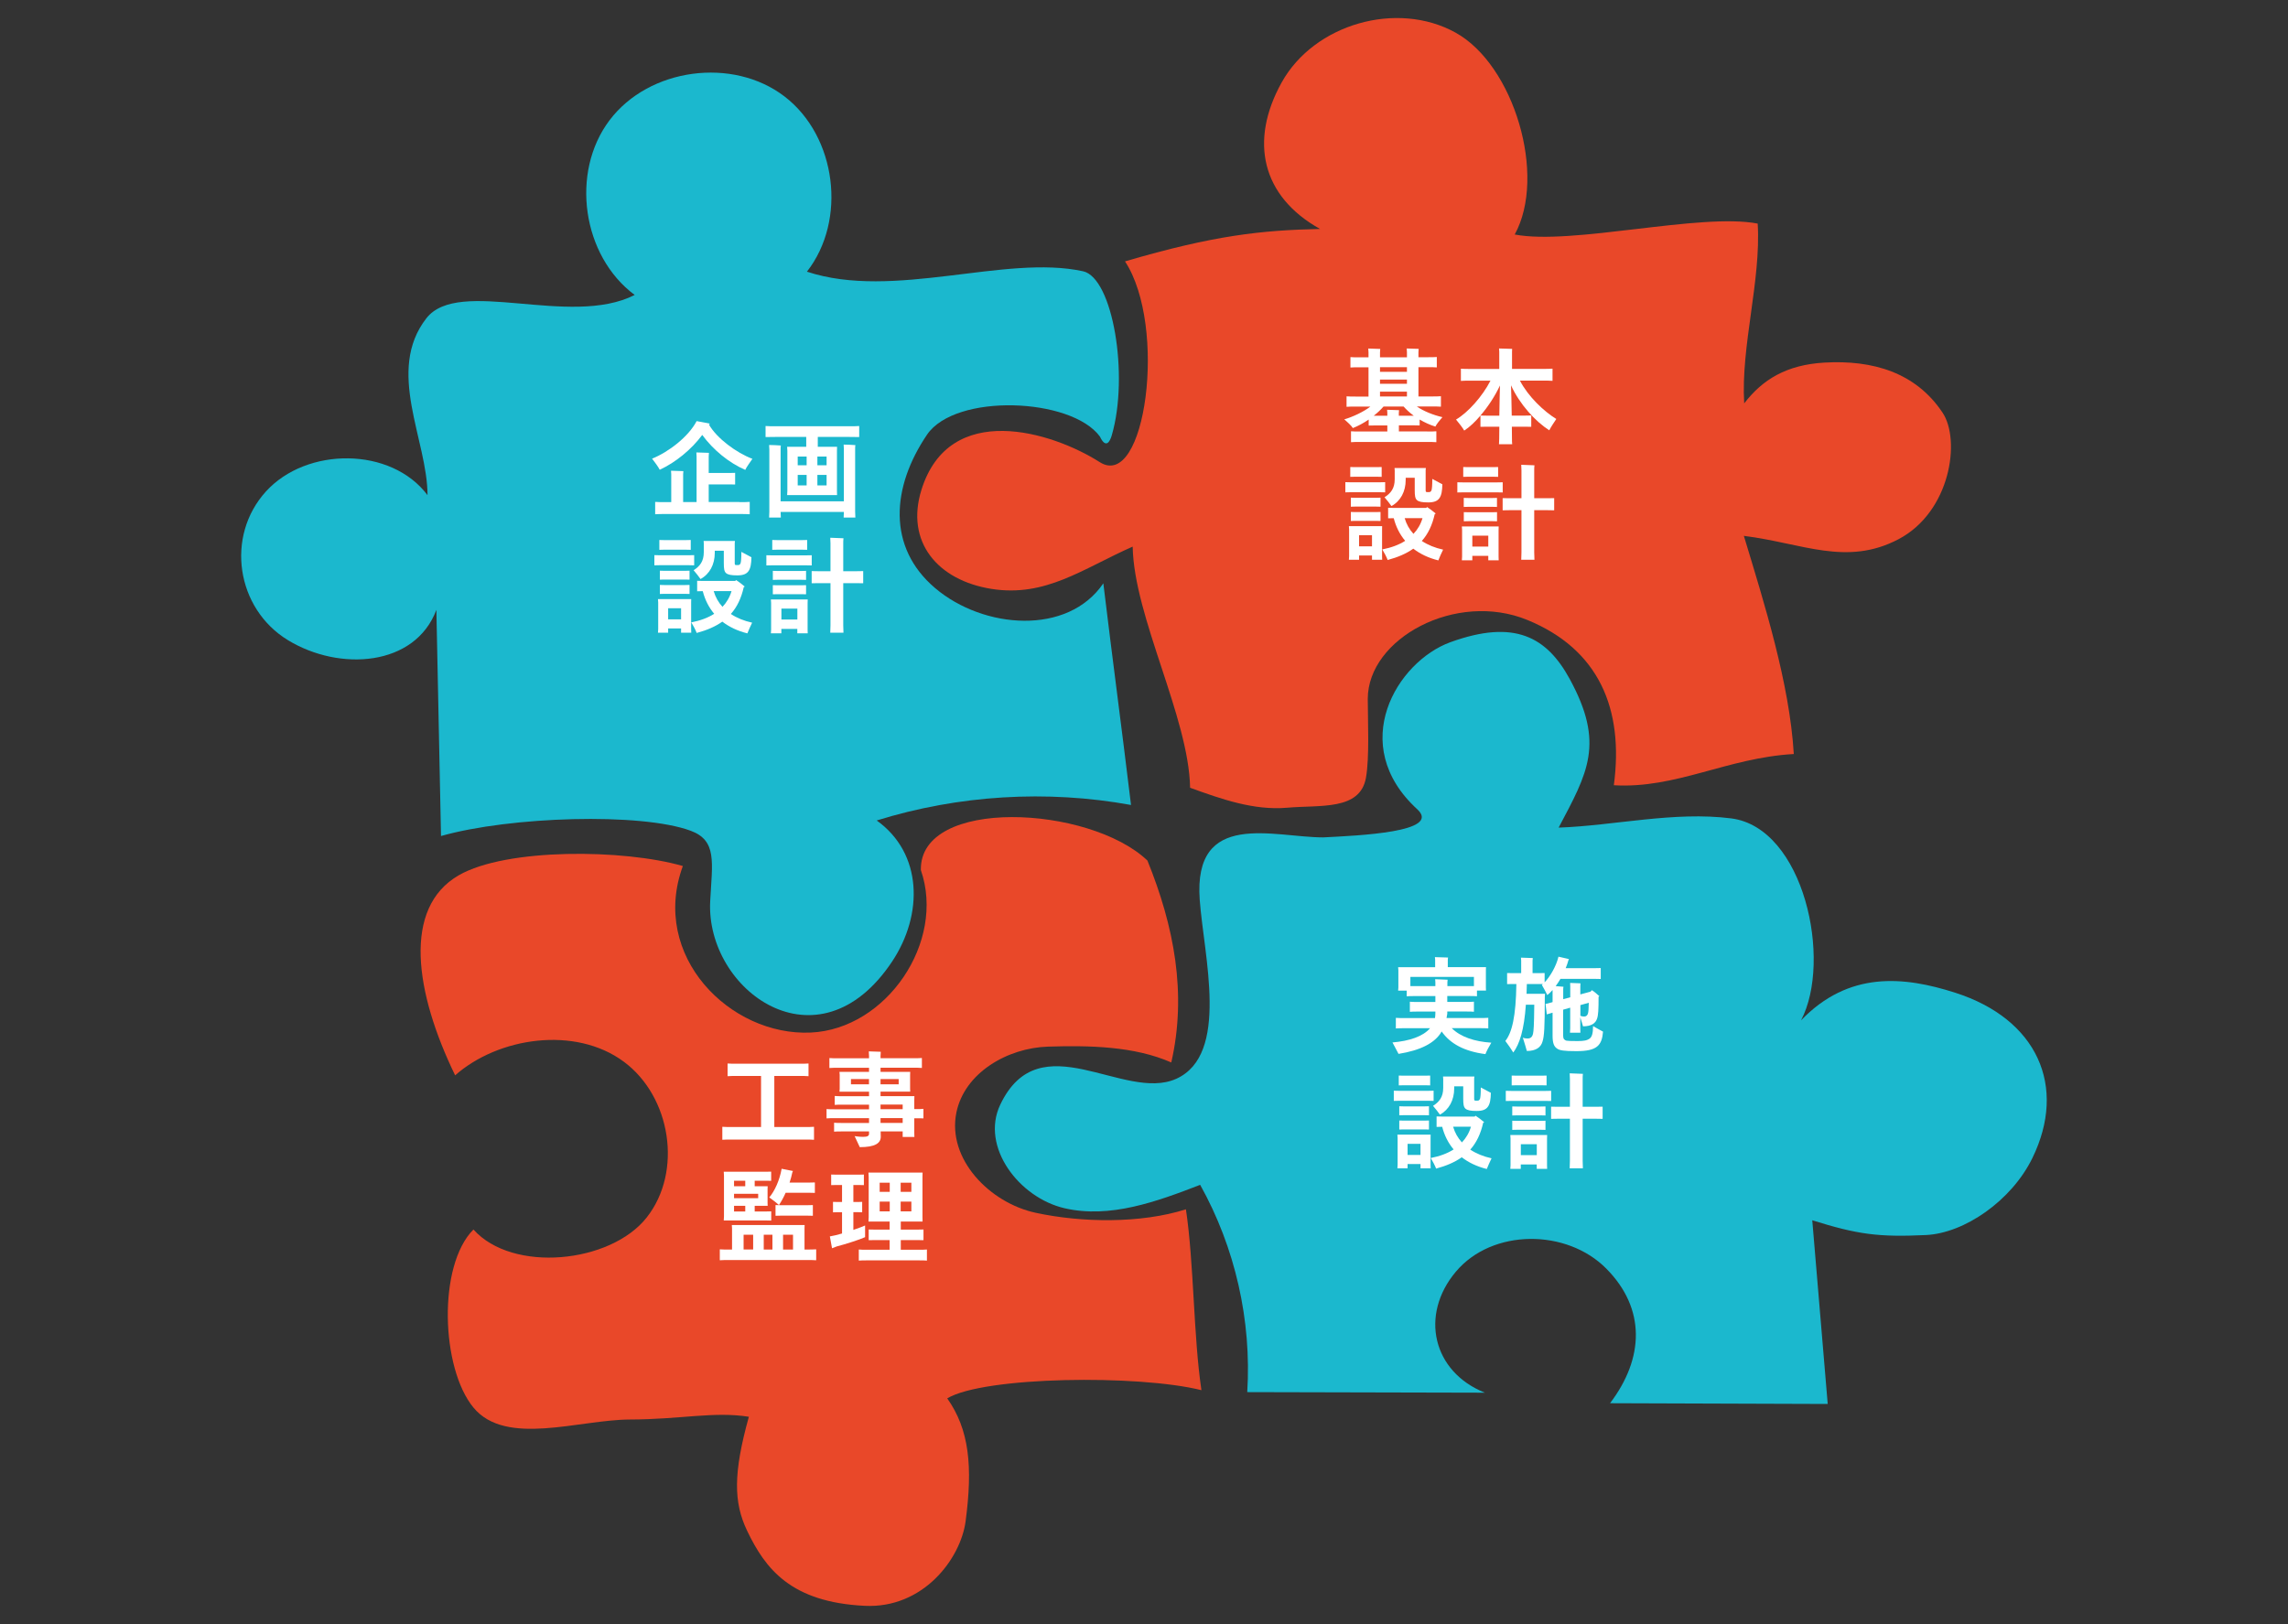 <svg enable-background="new 0 0 400 284" height="284" viewBox="0 0 400 284" width="400" xmlns="http://www.w3.org/2000/svg"><rect x="0" y="0" width="400" height="284" fill="#333333" stroke="none"/><path d="m109.06 185.67c8.23 6.09 10.33 19.2 4 27.24s-23.47 9.74-30.29 2.1c-6.28 6.31-5.67 24.27 0 31.14s18.47 2.11 27.37 2.09 14.68-1.45 20.78-.48c-2.75 9.88-2.67 14.98-.32 19.9 3.21 6.74 7.7 12.52 20.55 13.16 10.24.51 16.78-8.21 17.66-14.77 1.28-9.63.64-16.05-3.21-21.51 6.42-3.85 33.48-4.18 44.44-1.43-1.41-9.53-1.29-22.1-2.71-31.63-7.88 2.5-18.18 2.35-26.26.61s-15.52-9.43-13.87-17.53c1.42-6.96 8.93-11.31 16.03-11.53s15.04-.1 21.54 2.77c2.76-12.08.48-23.82-4.17-35.31-10.16-9.68-39.87-11.14-39.61 1.67 4.35 12.54-5.99 27.81-19.25 28.41-14.09.65-28.14-13.39-22.36-29.12-10.29-2.98-30.85-3.18-39.17 1.61-9.89 5.7-7.67 20.51-.64 34.99 7.54-6.66 20.98-8.69 29.49-2.38z" fill="#e94829"/><path d="m174.87 193.18c-3.5 7.36 3.29 16.27 11.23 18.11s16.12-1.15 23.72-4.09c6.12 10.97 9.01 23.71 8.23 36.25 13.85.03 27.7.06 41.55.1-9.16-3.65-11.43-13.62-5.08-21.16 6.35-7.55 19.36-7.55 26.3-.54s6.62 15.68.66 23.54c12.68.04 25.37.08 38.05.13-.9-10.71-1.8-21.41-2.7-32.12 7.94 2.48 11.56 2.97 19.87 2.58 6.74-.32 14.98-6.01 18.62-13.48 6.1-12.52.85-24.29-13.48-28.89-8.99-2.89-18.62-3.85-26.97 4.82 5.49-10.46.52-33.67-12.2-35.31-9.95-1.28-20.55 1.28-30.18 1.61 5.11-9.65 8.09-14.7 1.93-26-3.97-7.27-9.57-10.53-20.87-6.42-9.34 3.4-18.11 17.91-5.78 29.21 4.37 4.01-10.33 4.6-16.43 4.92-8.67 0-22.74-4.92-21.6 10.9.71 9.8 5.28 27.09-4.11 31.32-9.16 4.1-23.87-9.96-30.76 4.52z" fill="#1bb8ce"/><path d="m155.97 168.14c5.47-8.23 5.33-18.92-2.7-24.66 14.32-4.45 29.71-5.39 44.46-2.71-1.7-14.07-3.14-24.69-4.84-38.76-6.22 9.16-20.94 8.01-29.39.85s-7.64-17.69-1.43-26.85c4.95-7.29 25.21-6.49 30.22.33 1.03 2.18 1.75.93 2.08-.23 3.04-10.47.17-27.53-5.02-28.67-13.63-2.99-33.11 5.08-48.28.07 7.04-9.02 5.17-23.66-3.9-30.63s-23.7-4.99-30.6 4.14-4.8 23.74 4.39 30.56c-11.33 5.77-30.76-3.19-36.42 4.08-7.16 9.2.2 21.3.2 30.93-6.35-8.47-21.13-8.48-28.25-.64s-5.19 20.49 3.85 26 22.23 4.61 25.95-5.3c.27 13.18.54 26.37.81 39.55 12.08-3.43 34.98-4.13 43.65-.92 4.64 1.72 3.77 5.49 3.41 12.32-.81 15.55 18.87 30 31.81 10.54z" fill="#1bb8ce"/><path d="m161.1 85.63c-2.86 9.13 2.82 15.87 12.27 17.36 9.45 1.48 15.9-3.53 24.65-7.4.22 12.29 9.82 29.88 10.04 42.17 5.48 1.99 11.17 4 16.98 3.49 5.8-.51 12.72.52 13.76-5.22.64-3.54.32-10.2.32-13.8 0-10.59 15.46-18.94 27.93-13.8 12.47 5.13 16.87 15.52 15.09 28.89 10.91.64 19.8-4.8 31.46-5.46-.73-12.33-5.15-26.32-8.73-38.15 10.21 1.27 17.92 5.37 27.03.59 9.11-4.79 10.92-17.34 7.7-22.15-4.69-7.03-12.22-9.23-20.66-8.74-6.63.39-10.8 2.96-14.01 7.13-.61-9.98 2.96-21.46 2.36-31.44-10.04-1.93-32.44 3.83-42.48 1.91 5.64-10.26-.11-29.65-10.35-35.31s-24.72-1.51-30.4 8.73-3.5 19.91 6.72 25.61c-10.23.22-18.54 1.1-34.1 5.67 7.45 11.34 3.6 40.23-4.43 35.1-8.34-5.32-26.25-10.82-31.15 4.82z" fill="#e94829"/><g fill="#fff"><path d="m142.31 197.05v2.27c-.44-.04-1.05-.04-1.78-.04h-12.45c-.75 0-1.34 0-1.8.04v-2.27c.46.04 1.05.04 1.8.04h4.97v-8.93h-4.22c-.66 0-1.19 0-1.63.04v-2.22c.44.04.97.04 1.63.04h10.91c.66 0 1.17 0 1.61-.04v2.22c-.44-.04-.95-.04-1.61-.04h-4.37v8.93h5.15c.74 0 1.35 0 1.79-.04z"/><path d="m161.44 193.91v1.67c-.22-.02-.4-.02-.59-.02h-1.01v2.57l.02.7h-2.05v-.97h-3.85c0 .37.02.77.02.92 0 1.14-.99 1.83-3.67 1.83-.18-.42-.62-1.34-.9-1.93.02 0 .77.13 1.47.13.79 0 1.05-.17 1.05-.55v-.4h-4.75c-.55 0-.97 0-1.36.04v-1.56c.39.04.81.04 1.36.04h4.75v-.84h-5.96c-.59 0-1.05 0-1.47.04v-1.63c.42.04.88.04 1.47.04h5.96v-.81h-4.66c-.53 0-.95 0-1.34.04v-1.56c.39.04.81.04 1.34.04h4.66v-.79h-5.17c.02-.15.04-.31.04-.5v-2.46c0-.18-.02-.35-.04-.5h5.17v-.72h-5.28c-.68 0-1.21 0-1.65.04v-1.74c.44.04.97.04 1.65.04h5.28v-.4c0-.2-.02-.62-.04-.81.44 0 1.67.04 2.09.07-.02.22-.04.53-.04.73v.4h5.58c.68 0 1.19 0 1.65-.04v1.74c-.46-.04-.97-.04-1.65-.04h-5.58v.72h5.19c-.02.17-.02.31-.02.5v2.46l.02.5h-5.19v.79h5.92c-.02.24-.02.48-.02.72v1.54h1.01c.19-.02.37-.02.59-.04zm-9.52-4.29v-.92h-3.15v.92zm2.02-.92v.92h3.17v-.92zm0 5.27h3.87v-.81h-3.87zm3.87 2.4v-.84h-3.87v.84z"/><path d="m142.69 218.48v1.91c-.46-.04-1.03-.04-1.74-.04h-13.37c-.72 0-1.28 0-1.74.04v-1.91c.46.04 1.03.04 1.74.04h.4v-3.67c0-.22-.02-.46-.04-.62h12.73c-.02.2-.02.4-.02.62v3.67h.29c.72-.01 1.29-.01 1.75-.04zm-16.12-5.8v-7.04c0-.26-.02-.53-.04-.73h7.34c.35 0 .64 0 .95-.02v1.61c-.31-.02-.6-.02-.95-.02h-1.93v.97h2.27c-.02.15-.02.29-.02.46v2.48l.02.48h-2.27v.99h1.94c.35 0 .64 0 .95-.02v1.61c-.31-.02-.61-.02-.95-.02h-7.35c.02-.22.04-.47.04-.75zm1.76-6.2v.97h1.96v-.97zm4.22 2.29h-4.22v.77h4.22zm-2.26 2.1h-1.96v.99h1.96zm-.29 7.64h1.67v-2.59h-1.67zm3.52-2.58v2.59h1.52v-2.59zm.97-6.53c.95-1.12 1.8-2.99 2.16-5.01l1.98.39-.11.24c-.13.61-.29 1.21-.48 1.78h3.58c.29 0 .57 0 .84-.02v1.83c-.28-.02-.55-.02-.84-.02h-4.27c-.37.84-.79 1.58-1.17 2.15-.42-.41-1.21-.99-1.69-1.34zm6.72 1.36c.33 0 .62 0 .9-.02v1.87c-.28-.02-.57-.02-.9-.02h-4.73c-.31 0-.61 0-.9.02v-1.87c.29.02.59.02.9.02zm-4.31 5.17v2.59h1.74v-2.59z"/><path d="m151.24 216.35c-.83.39-3.48 1.25-4.92 1.61-.29.11-.61.22-.86.33l-.38-2.07.97-.2c.31-.07.72-.18 1.16-.31v-3.72h-.77c-.27 0-.55 0-.81.02v-1.83c.26.02.53.02.81.02h.77v-2.97h-1.06c-.29 0-.57 0-.84.02v-1.85c.26.02.55.02.84.02h4.05c.29 0 .55 0 .83-.02v1.85c-.26-.02-.53-.02-.83-.02h-1.01v2.97h.73c.29 0 .55 0 .81-.02v1.82c-.26-.02-.51-.02-.81-.02h-.73v3.1c.86-.29 1.65-.59 2.05-.77zm10.81 2.16v1.94c-.39-.04-.81-.04-1.36-.04h-9.21c-.51 0-.95 0-1.34.04v-1.94c.39.04.83.04 1.34.04h4.05v-1.69h-2.49c-.46 0-.83 0-1.17.02v-1.87c.35.02.72.02 1.17.02h2.49v-1.41h-3.7c.02-.22.04-.5.04-.77v-7.02c0-.29-.02-.55-.04-.77h9.46c-.02.26-.02.48-.02.77v7.02l.02.77h-3.81v1.41h2.81c.44 0 .81 0 1.16-.02v1.87c-.33-.02-.72-.02-1.16-.02h-2.81v1.69h3.21c.55 0 .97 0 1.36-.04zm-8.26-11.68v1.6h1.76v-1.6zm0 5.01h1.76v-1.71h-1.76zm5.54-5.01h-1.87v1.6h1.87zm0 5.01v-1.71h-1.87v1.71z"/><path d="m260.72 182.34c-.35.57-.86 1.52-1.03 2-3.69-.48-6.16-1.82-7.65-3.96-1.14 2.02-3.69 3.3-7.54 3.92-.24-.48-.75-1.43-1.06-2 2.99-.26 5.34-1.05 6.57-2.49h-4.29c-.7 0-1.25 0-1.69.04v-1.85c.44.04.99.04 1.69.04h5.15c.04-.27.07-.57.07-.88v-.26h-3.19c-.48 0-.88 0-1.27.04v-1.76c.37.04.79.04 1.27.04h3.19v-1.03h-3.65c-.53 0-.97 0-1.36.04v-.99h-1.5c.02-.15.04-.33.04-.53v-3.04c0-.2-.02-.39-.04-.53h6.47v-1.3c0-.09-.02-.31-.04-.46.5 0 1.82.04 2.29.07-.02.15-.04.29-.04.4v1.28h6.68c-.02.17-.02.33-.02.53v3.04l.02.53h-1.58v.99c-.39-.04-.83-.04-1.36-.04h-3.83v1.03h3.39c.5 0 .88 0 1.27-.04v1.76c-.37-.04-.77-.04-1.27-.04h-3.39v.39l-.13.75h5.61c.7 0 1.21 0 1.69-.04v1.85c-.48-.04-.99-.04-1.69-.04h-4.7c1.53 1.53 3.98 2.35 6.92 2.54zm-9.78-9.89v-.66c0-.11-.02-.39-.04-.55.48.02 1.72.06 2.18.09-.02.13-.04.35-.04.46v.66h3.81.83v-1.61h-11.11v1.61h.72z"/><path d="m280.25 180.41c-.2 2.42-1.05 3.41-4.64 3.41-2.24 0-2.97-.13-3.41-.46-.53-.35-.77-.97-.77-2.22v-4.04h-.02l-.99.29-.22-1.82c.31-.07.66-.17 1.05-.27l.18-.06v-2.11c-.31.35-.6.64-.92.88-.22-.48-.68-1.28-.95-1.76l.18-.17c-.18 0-.38 0-.59 0h-2.22l-.05 1.71h3.23c-.02.17-.04.42-.04.55 0 5.48-.11 6.84-.39 7.78-.29 1.06-1.19 1.67-2.75 1.67-.09-.37-.46-1.56-.7-2.33.26.11.53.15.81.15.55 0 .83-.26.97-.83.11-.57.18-1.3.22-5.08h-1.47c-.31 4.42-1.1 6.88-2.2 8.36-.29-.5-.95-1.45-1.39-2.02 1.16-1.45 1.85-4.27 1.93-9.96h-.68c-.35 0-.64 0-.94.02v-1.94c.27.02.59.02.94.02h1.52v-2.2c0-.11-.02-.37-.04-.51.44 0 1.65.04 2.07.07-.02.15-.04.31-.04.44v2.2h1.21c.33 0 .62 0 .9-.02v1.63c.99-1.05 2.04-2.86 2.42-4.49.59.13 1.17.27 1.83.42-.02.06-.07.13-.09.2-.13.48-.29.94-.48 1.39h5.12c.37 0 .7 0 1.01-.02v1.91c-.31-.02-.64-.02-1.01-.02h-6.03c-.27.46-.55.88-.84 1.27.46.04.97.09 1.36.11-.02.06-.04.22-.04.35v1.82l1.23-.33v-1.89c0-.17 0-.44-.02-.62.37 0 1.43.04 1.8.07-.02.18-.02.42-.02.55v1.39l1.78-.48.24-.26c.31.18.86.62 1.32 1.06-.04.02-.09.04-.15.07 0 2.27-.05 3.21-.26 3.83-.26.83-1.01 1.36-2.46 1.36-.07-.29-.29-.99-.48-1.58v1.93c0 .28 0 .53.02.77h-1.82c.02-.24.04-.51.04-.77v-3.61l-1.23.35v4.59c0 .53.22.72.57.83.28.04.68.07 1.93.07 1.14 0 1.69-.11 2.16-.46.37-.31.55-.84.57-2.16.51.29 1.3.75 1.74.97zm-3.96-4.64v1.87c.22.09.42.13.66.13.35 0 .59-.2.68-.59.07-.31.11-.72.13-1.82z"/><path d="m244.61 192.5c-.33 0-.64 0-.94.02v-1.78c.29.02.6.02.94.02h5.08c.37 0 .64 0 .94-.02v1.78c-.29-.02-.57-.02-.94-.02zm5.49 6.53v4.66l.02.62h-1.78v-.75h-2.26v.75h-1.78c.02-.18.04-.4.04-.62v-4.66c0-.22-.02-.42-.04-.61h5.81c-.01.21-.01.39-.01.61zm-4.75-9.24c-.29 0-.53 0-.81.02v-1.72c.26.02.51.02.81.02h3.85c.29 0 .55 0 .83-.02v1.72c-.26-.02-.53-.02-.83-.02zm4.47 5.25c-.26-.02-.5-.02-.77-.02h-3.65c-.26 0-.5 0-.77.02v-1.58c.26.02.51.02.77.02h3.65c.27 0 .5 0 .77-.02zm-.77.93c.27 0 .5 0 .77-.02v1.58c-.26-.02-.5-.02-.77-.02h-3.65c-.26 0-.5 0-.77.02v-1.58c.26.02.51.02.77.02zm-.71 6v-1.94h-2.26v1.94zm11.59 2.46c-1.71-.42-3.17-1.12-4.38-2.05-1.21.86-2.7 1.5-4.48 1.98-.17-.46-.62-1.34-.94-1.85 1.58-.31 2.92-.81 4-1.5-.94-1.12-1.61-2.44-2-3.96h-.06c-.33 0-.62 0-.92.02v-1.83c.29.02.59.02.92.02h5.74l.15-.15c.35.22.99.68 1.52 1.14-.06.04-.11.06-.18.09-.44 1.94-1.17 3.48-2.26 4.7 1.05.7 2.31 1.21 3.72 1.52-.26.55-.68 1.44-.83 1.87zm-7.61-15.58c0-.15-.02-.4-.04-.59h5.48c-.02.09-.04.26-.04.35v3.61c0 .15.05.2.11.24.06.02.17.02.44.02.24 0 .37-.07.48-.35.07-.27.13-.73.13-1.96.51.27 1.38.75 1.76.94-.04 2.27-.53 3.17-2.46 3.17-1.08 0-1.63-.11-1.98-.4-.33-.31-.39-.79-.39-1.78v-2.13h-1.58v.37c0 2.05-.9 3.7-2.49 4.59-.24-.37-.84-1.1-1.21-1.54 1.1-.7 1.78-1.56 1.78-3.15v-1.39zm1.72 8.18c.31 1.06.83 1.98 1.54 2.75.73-.77 1.27-1.69 1.58-2.75z"/><path d="m264.28 192.52c-.39 0-.72 0-1.03.02v-1.78c.31.02.64.02 1.03.02h5.87c.39 0 .72 0 1.03-.02v1.78c-.31-.02-.64-.02-1.03-.02zm6.18 6.59v4.68l.02.62h-1.82v-.77h-2.79v.77h-1.83c.02-.18.04-.4.04-.62v-4.68c0-.24-.02-.42-.04-.62h6.44c-.02.21-.02.38-.02.62zm-5.32-9.32c-.31 0-.59 0-.86.02v-1.72c.27.02.55.02.86.02h4.38c.31 0 .57 0 .86-.02v1.72c-.27-.02-.55-.02-.86-.02zm5.05 5.28c-.29-.02-.55-.02-.83-.02h-4.15c-.29 0-.55 0-.83.02v-1.58c.28.02.53.02.83.02h4.15c.27 0 .53 0 .83-.02zm-.83.94c.27 0 .53 0 .83-.02v1.6c-.29-.02-.55-.02-.83-.02h-4.15c-.29 0-.55 0-.83.02v-1.6c.28.02.53.02.83.02zm-.69 6v-1.91h-2.79v1.91zm11.51-8.48v2.13c-.31-.02-.7-.02-1.16-.02h-2.33v7.37c0 .44.02.94.04 1.3h-2.31c.02-.37.04-.84.04-1.3v-7.37h-2.13c-.44 0-.83 0-1.16.02v-2.13c.33.02.72.02 1.16.02h2.13v-4.86c0-.29-.02-.73-.04-.99.48.02 1.82.06 2.31.09-.04.29-.04.64-.04.9v4.86h2.33c.47 0 .85 0 1.16-.02z"/><path d="m115.34 82.15c-.26-.51-.92-1.41-1.34-1.94 2.88-1.16 6.36-3.83 7.79-6.57l2.31.44c-.04.06-.11.13-.15.18 1.39 2.42 4.81 4.93 7.59 5.98-.4.57-1.05 1.47-1.25 1.93-2.86-1.23-5.65-3.54-7.52-6.11-1.92 2.58-4.69 4.82-7.43 6.09zm13.91 5.66c.75 0 1.34 0 1.82-.04v2.16c-.48-.04-1.06-.04-1.82-.04h-12.91c-.75 0-1.34 0-1.8.04v-2.16c.46.04 1.05.04 1.8.04h1.01v-4.9c0-.13-.02-.42-.04-.59.46 0 1.72.04 2.16.07-.02.17-.04.39-.04.53v4.88h2.35v-7.96c0-.18-.02-.53-.04-.72.46 0 1.74.04 2.2.07-.02.2-.04.46-.04.66v2.86h3.74c.31 0 .59 0 .88-.02v2.04c-.28-.02-.57-.02-.88-.02h-3.74v3.08h5.35z"/><path d="m150.21 74.5v1.93c-.46-.02-.99-.02-1.72-.02h-5.52v1.72h3.37c-.02.24-.02.48-.02.73v6.95l.02.77h-8.73c.02-.2.04-.48.04-.75v-6.97c0-.26-.02-.53-.04-.73h3.34v-1.72h-5.39c-.72 0-1.25 0-1.72.02v-1.93c.48.04 1.01.04 1.72.04h12.93c.73 0 1.26 0 1.72-.04zm-.71 4.03v10.95c0 .35.02.72.04 1.03h-2.05c.02-.29.04-.66.04-.99h-11.06c0 .33.02.7.04.99h-2.05c.02-.29.04-.68.04-1.03v-10.87c0-.24-.02-.57-.04-.79.42 0 1.63.04 2.05.09-.04.22-.04.5-.04.7v9.06h11.06v-9.13c0-.24-.02-.57-.04-.79.42 0 1.63.04 2.05.09-.04.22-.04.49-.04.69zm-10.04 1.31v1.52h1.56v-1.52zm0 5.04h1.56v-1.83h-1.56zm5.05-5.04h-1.61v1.52h1.61zm0 5.04v-1.83h-1.61v1.83z"/><path d="m115.34 98.84c-.33 0-.64 0-.94.02v-1.78c.29.02.6.02.94.02h5.08c.37 0 .64 0 .94-.02v1.78c-.29-.02-.57-.02-.94-.02zm5.49 6.53v4.66l.02.62h-1.78v-.75h-2.26v.75h-1.78c.02-.18.04-.4.04-.62v-4.66c0-.22-.02-.42-.04-.6h5.81c-.01.2-.01.38-.01.6zm-4.75-9.24c-.29 0-.53 0-.81.02v-1.72c.26.02.51.02.81.02h3.85c.29 0 .55 0 .83-.02v1.72c-.26-.02-.53-.02-.83-.02zm4.47 5.24c-.26-.02-.5-.02-.77-.02h-3.65c-.26 0-.5 0-.77.02v-1.57c.26.02.51.02.77.02h3.65c.27 0 .5 0 .77-.02zm-.77.94c.27 0 .5 0 .77-.02v1.58c-.26-.02-.5-.02-.77-.02h-3.65c-.26 0-.5 0-.77.02v-1.58c.26.02.51.02.77.02zm-.71 6v-1.94h-2.26v1.94zm11.59 2.45c-1.71-.42-3.17-1.12-4.38-2.05-1.21.86-2.7 1.5-4.48 1.98-.17-.46-.62-1.34-.94-1.85 1.58-.31 2.92-.81 4-1.5-.94-1.12-1.61-2.44-2-3.96h-.06c-.33 0-.62 0-.92.02v-1.83c.29.02.59.02.92.02h5.74l.15-.15c.35.22.99.68 1.52 1.14-.06.04-.11.06-.18.09-.44 1.94-1.17 3.48-2.26 4.7 1.05.7 2.31 1.21 3.72 1.52-.26.55-.68 1.45-.83 1.87zm-7.61-15.57c0-.15-.02-.4-.04-.59h5.48c-.02.09-.04.26-.04.35v3.61c0 .15.05.2.11.24.06.02.17.02.44.02.24 0 .37-.07.48-.35.07-.27.13-.73.13-1.96.51.27 1.38.75 1.76.94-.04 2.27-.53 3.17-2.46 3.17-1.08 0-1.63-.11-1.98-.4-.33-.31-.39-.79-.39-1.78v-2.13h-1.58v.37c0 2.05-.9 3.71-2.49 4.58-.24-.37-.84-1.1-1.21-1.54 1.1-.7 1.78-1.56 1.78-3.15v-1.38zm1.72 8.18c.31 1.06.83 1.98 1.54 2.75.73-.77 1.27-1.69 1.58-2.75z"/><path d="m135.01 98.86c-.39 0-.72 0-1.03.02v-1.78c.31.02.64.02 1.03.02h5.87c.39 0 .72 0 1.03-.02v1.78c-.31-.02-.64-.02-1.03-.02zm6.18 6.59v4.68l.02.62h-1.82v-.77h-2.79v.77h-1.83c.02-.18.04-.4.04-.62v-4.68c0-.24-.02-.42-.04-.62h6.44c-.02.21-.02.38-.02.62zm-5.32-9.32c-.31 0-.59 0-.86.02v-1.72c.27.02.55.02.86.02h4.38c.31 0 .57 0 .86-.02v1.72c-.27-.02-.55-.02-.86-.02zm5.05 5.28c-.29-.02-.55-.02-.83-.02h-4.15c-.29 0-.55 0-.83.02v-1.58c.28.02.53.02.83.02h4.15c.27 0 .53 0 .83-.02zm-.83.94c.27 0 .53 0 .83-.02v1.6c-.29-.02-.55-.02-.83-.02h-4.15c-.29 0-.55 0-.83.02v-1.6c.28.02.53.02.83.02zm-.69 5.99v-1.91h-2.79v1.91zm11.51-8.47v2.13c-.31-.02-.7-.02-1.16-.02h-2.33v7.37c0 .44.02.94.04 1.3h-2.31c.02-.37.04-.84.04-1.3v-7.37h-2.13c-.44 0-.83 0-1.16.02v-2.13c.33.02.72.02 1.16.02h2.13v-4.86c0-.29-.02-.73-.04-.99.48.02 1.82.06 2.31.09-.04.29-.04.64-.04.9v4.86h2.33c.47 0 .85 0 1.16-.02z"/><path d="m249.51 75.46c.66 0 1.16 0 1.6-.04v1.91c-.44-.04-.94-.04-1.6-.04h-11.74c-.64 0-1.16 0-1.58.04v-1.91c.42.04.94.04 1.58.04h4.77v-1.06h-2.18c-.4 0-.77 0-1.08.02v-1.05c-.88.61-1.83 1.12-2.77 1.49-.2-.37-.97-1.08-1.5-1.52 1.49-.44 3.34-1.3 4.57-2.24h-2.46c-.72 0-1.25 0-1.71.04v-1.83c.46.04.99.04 1.71.04h2.13v-5.12h-1.56c-.66 0-1.16 0-1.6.04v-1.82c.42.04.94.04 1.6.04h1.56v-.86c0-.15-.02-.51-.04-.68.44 0 1.67.04 2.09.07-.02.18-.04.44-.04.6v.86h4.71v-.86c0-.15-.02-.51-.04-.68.46 0 1.67.04 2.09.07-.02.18-.04.44-.04.6v.86h1.63c.64 0 1.14 0 1.58-.04v1.82c-.42-.04-.94-.04-1.58-.04h-1.63v5.12h2.22c.7 0 1.25 0 1.71-.04v1.83c-.46-.04-1.01-.04-1.71-.04h-2.51c1.19.83 2.93 1.52 4.48 1.87-.42.48-1.05 1.25-1.23 1.65-.95-.29-1.89-.73-2.75-1.23v1.03c-.31-.02-.66-.02-1.08-.02h-2.55v1.06h4.95zm-6.97-2.76v-.51c0-.11-.02-.39-.04-.53.46 0 1.65.04 2.09.07-.02.13-.04.35-.04.46v.51h2.55.06c-.68-.5-1.28-1.05-1.78-1.61h-3.5c-.48.55-1.06 1.1-1.71 1.61h.18zm-1.28-8.49v.81h4.71v-.81zm0 2.9h4.71v-.73h-4.71zm0 2.22h4.71v-.84h-4.71z"/><path d="m272.08 73.27c-.42.61-1.03 1.56-1.23 1.98-2.46-1.58-5.17-4.55-6.69-7.87.05.94.09 3.21.13 5.3h2.29c.42 0 .79 0 1.12-.02v1.98c-.31-.02-.7-.02-1.12-.02h-2.27c.02 1.05.02 1.85.02 2.09 0 .35 0 .7.04.97h-2.31c.02-.28.04-.62.04-.97 0-.24 0-1.05.02-2.09h-2.16c-.44 0-.81 0-1.14.02v-1.96c-.94 1.1-1.91 2.02-2.84 2.62-.22-.42-.94-1.36-1.43-1.93 2.07-1.21 4.62-4.05 6.02-6.8h-3.43c-.72 0-1.28 0-1.74.04v-2.13c.46.04 1.03.04 1.74.04h4.97v-2.99c0-.13-.02-.42-.04-.59.5 0 1.83.04 2.29.07-.02.17-.02.39-.02.51v2.99h5.34c.72 0 1.28 0 1.74-.04v2.13c-.46-.04-1.03-.04-1.74-.04h-3.96c1.43 2.77 4.2 5.39 6.36 6.71zm-9.96-.58c.04-2.07.07-4.33.11-5.28-.86 1.85-2.09 3.72-3.41 5.26.33.02.7.02 1.12.02z"/><path d="m236.14 86.08c-.33 0-.64 0-.94.02v-1.78c.29.02.6.02.94.02h5.08c.37 0 .64 0 .94-.02v1.78c-.29-.02-.57-.02-.94-.02zm5.48 6.53v4.66l.02.62h-1.78v-.75h-2.26v.75h-1.78c.02-.18.04-.4.04-.62v-4.66c0-.22-.02-.42-.04-.6h5.81c-.01.2-.01.38-.01.6zm-4.75-9.24c-.29 0-.53 0-.81.02v-1.72c.26.02.51.02.81.02h3.85c.29 0 .55 0 .83-.02v1.72c-.26-.02-.53-.02-.83-.02zm4.48 5.24c-.26-.02-.5-.02-.77-.02h-3.65c-.26 0-.5 0-.77.02v-1.58c.26.02.51.02.77.02h3.65c.27 0 .5 0 .77-.02zm-.77.94c.27 0 .5 0 .77-.02v1.58c-.26-.02-.5-.02-.77-.02h-3.65c-.26 0-.5 0-.77.02v-1.58c.26.02.51.02.77.02zm-.72 6v-1.95h-2.26v1.94h2.26zm11.6 2.45c-1.71-.42-3.17-1.12-4.38-2.05-1.21.86-2.7 1.5-4.48 1.98-.17-.46-.62-1.34-.94-1.85 1.58-.31 2.92-.81 4-1.5-.94-1.12-1.61-2.44-2-3.96h-.06c-.33 0-.62 0-.92.02v-1.84c.29.02.59.02.92.02h5.74l.15-.15c.35.22.99.68 1.52 1.14-.06.04-.11.06-.18.09-.44 1.94-1.17 3.48-2.26 4.7 1.05.7 2.31 1.21 3.72 1.52-.27.56-.69 1.46-.83 1.88zm-7.62-15.57c0-.15-.02-.4-.04-.59h5.48c-.02.09-.04.26-.04.35v3.61c0 .15.05.2.11.24.06.02.17.02.44.02.24 0 .37-.07.48-.35.07-.27.13-.73.13-1.96.51.27 1.38.75 1.76.94-.04 2.27-.53 3.17-2.46 3.17-1.08 0-1.63-.11-1.98-.4-.33-.31-.39-.79-.39-1.78v-2.13h-1.58v.37c0 2.05-.9 3.71-2.49 4.58-.24-.37-.84-1.1-1.21-1.54 1.1-.7 1.78-1.56 1.78-3.15v-1.38zm1.73 8.18c.31 1.06.83 1.98 1.54 2.75.73-.77 1.27-1.69 1.58-2.75z"/><path d="m255.81 86.1c-.39 0-.72 0-1.03.02v-1.78c.31.02.64.02 1.03.02h5.87c.39 0 .72 0 1.03-.02v1.78c-.31-.02-.64-.02-1.03-.02zm6.18 6.58v4.68l.02.62h-1.82v-.77h-2.79v.77h-1.83c.02-.18.04-.4.04-.62v-4.68c0-.24-.02-.42-.04-.62h6.44c-.02.22-.02.39-.02.62zm-5.32-9.31c-.31 0-.59 0-.86.02v-1.72c.27.02.55.02.86.02h4.38c.31 0 .57 0 .86-.02v1.72c-.27-.02-.55-.02-.86-.02zm5.04 5.28c-.29-.02-.55-.02-.83-.02h-4.15c-.29 0-.55 0-.83.02v-1.58c.28.02.53.02.83.02h4.15c.27 0 .53 0 .83-.02zm-.82.93c.27 0 .53 0 .83-.02v1.6c-.29-.02-.55-.02-.83-.02h-4.15c-.29 0-.55 0-.83.02v-1.6c.28.02.53.02.83.02zm-.7 6v-1.91h-2.79v1.91zm11.52-8.47v2.13c-.31-.02-.7-.02-1.16-.02h-2.33v7.37c0 .44.02.94.04 1.3h-2.31c.02-.37.04-.84.04-1.3v-7.37h-2.13c-.44 0-.83 0-1.16.02v-2.13c.33.02.72.02 1.16.02h2.13v-4.86c0-.29-.02-.73-.04-.99.48.02 1.82.06 2.31.09-.04.29-.04.64-.04.9v4.86h2.33c.46 0 .85 0 1.16-.02z"/></g></svg>
